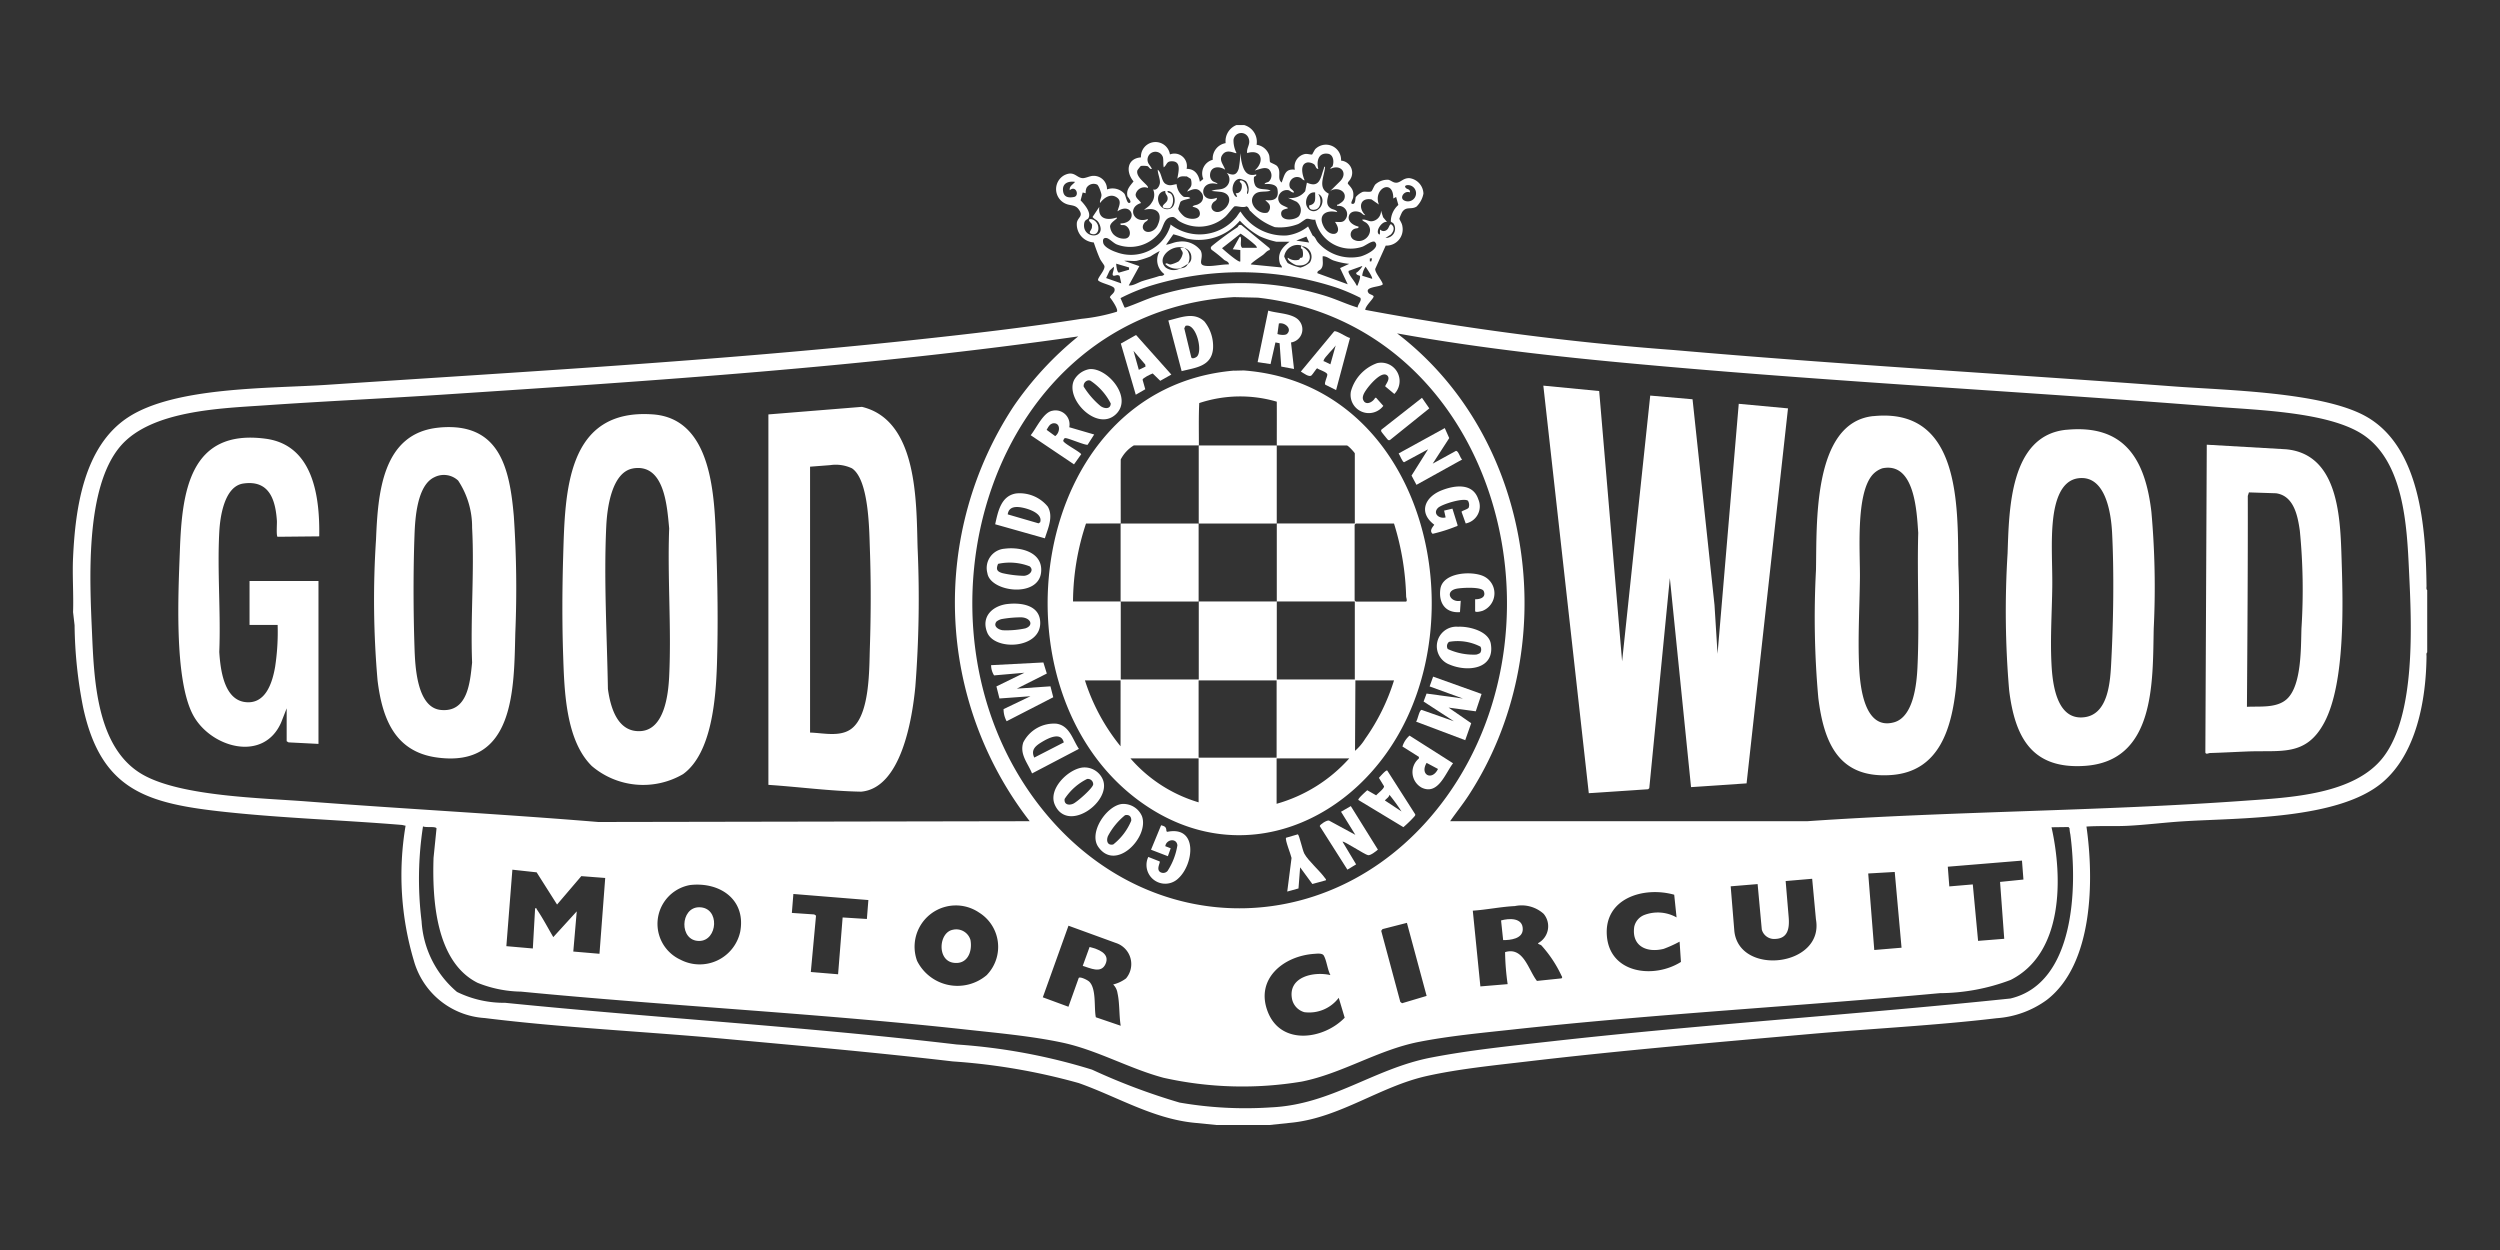 <?xml version="1.0" encoding="UTF-8"?> <svg xmlns="http://www.w3.org/2000/svg" xmlns:xlink="http://www.w3.org/1999/xlink" width="120" height="60" viewBox="0 0 120 60"><rect x="0" y="0" width="120" height="60" fill="#333333" stroke="none"/><defs><clipPath id="a"><rect width="113.012" height="47.997" fill="none"></rect></clipPath><clipPath id="c"><rect width="120" height="60"></rect></clipPath></defs><g id="b" clip-path="url(#c)"><g transform="translate(3.494 6.002)"><g clip-path="url(#a)"><path d="M693.167,77.71a.965.965,0,0,1,.162.147.634.634,0,0,1,.019.617,2.76,2.76,0,0,1-.364.218.777.777,0,0,1-.726-.2c.079-.092.141.032.269.018a1.573,1.573,0,0,0,.368-.144.741.741,0,0,0,.2-.386c0-.129-.1-.159-.107-.269.054.008.135-.013.182,0" transform="translate(-639.818 -71.819)" fill="#fff"></path><path d="M56.222,0a.834.834,0,0,1,.6.947.74.74,0,0,1,.6.491c.03.1.026.3.046.336s.282.124.343.2c.222.278-.025.579.213.787.139-.345.159-.677.636-.617a.622.622,0,0,1,.5-.756c.107-.015.29.046.329.023.013-.008.113-.214.151-.257a.726.726,0,0,1,1.237.554.583.583,0,0,1,.455.874c-.038.089-.139.139-.13.234.189.225.3.318.257.657-.01.086-.15.286-.055.308.18.041.144-.238.182-.326a.919.919,0,0,1,.334-.248c.118-.026.33.024.411-.025.045-.028.125-.259.194-.333a.869.869,0,0,1,.614-.223c.142.026.236.156.409.141.2-.017.314-.229.612-.218a.775.775,0,0,1,.671.743,1.176,1.176,0,0,1-.332.623c-.263.164-.494-.034-.694.271a2.276,2.276,0,0,0-.129.306c0,.055.128.213.144.363a.781.781,0,0,1-.8.932L62.519,6.9c-.038.174.386.64.356.753-.144.133-.9.1-.679.408.039.068.254.1.243.176-.017.111-.4.449-.4.635A135.276,135.276,0,0,0,76.855,10.8c7.989.7,16,1.147,24,1.746,2.484.186,7.084.263,9.191,1.425,2.659,1.466,2.9,5.448,2.933,8.156,0,.061-.023.162.037.2v2.982c-.06.038-.036.138-.037.2-.022,2.065-.474,4.664-2.127,6.054-2.122,1.783-6.823,1.689-9.524,1.856-.9.055-1.8.172-2.691.217-.657.033-1.324-.008-1.981.037.363,2.544.337,6.6-1.91,8.326a4.633,4.633,0,0,1-2.4.873c-2.964.353-6.034.5-9.016.764-4.507.4-9.028.783-13.521,1.313-1.569.185-3.295.356-4.829.7-2.226.5-4.122,1.972-6.421,2.232L57.421,48H54.913l-1.14-.114c-1.97-.215-3.661-1.255-5.485-1.9a29.824,29.824,0,0,0-6.05-1.04c-3.7-.433-7.414-.759-11.121-1.1-3.747-.34-7.623-.52-11.343-.982a3.779,3.779,0,0,1-3.4-2.744,14.343,14.343,0,0,1-.4-6.488c-.066-.008-.13-.033-.2-.039-2.807-.231-5.634-.32-8.434-.619-3.736-.4-5.973-1-6.842-5.011a21.394,21.394,0,0,1-.412-3.952L.013,23.38c.03-.865-.04-1.756,0-2.618.108-2.349.508-5.33,2.635-6.728,2.26-1.485,6.826-1.383,9.526-1.563,9.373-.624,18.765-1.151,28.1-2.145,2.7-.288,5.453-.605,8.138-1.024a8.73,8.73,0,0,0,1.7-.34c.1-.093-.247-.594-.331-.689.018-.124.287-.218.215-.431-.049-.143-.668-.251-.78-.388-.054-.1.355-.5.3-.692-.02-.066-.165-.239-.21-.338-.116-.254-.209-.525-.3-.789a.871.871,0,0,1-.81-.955c.056-.272.338-.3.08-.642-.156-.208-.358-.167-.561-.239a.764.764,0,0,1-.121-1.392c.469-.231.571.114.866.141.146.013.349-.105.515-.109a.637.637,0,0,1,.667.652.764.764,0,0,1,.831.2c.075.1.116.473.241.449.16-.03-.085-.3-.089-.316-.074-.323.118-.492.291-.72-.38-.449-.321-1.1.356-1.152a.7.7,0,0,1,1.391-.142.6.6,0,0,1,.8.694c.382-.008.579.268.636.618l.166-.133a.676.676,0,0,1,.453-.921.748.748,0,0,1,.619-.8A.828.828,0,0,1,55.858,0Zm.146,1.345c-.034-.261.168-.417.081-.681a.375.375,0,0,0-.735.045,1.343,1.343,0,0,0,.145.636c-.06.045-.432-.22-.655.054s.023.479.11.746c-.3-.2-.73-.157-.727.273a.361.361,0,0,0,.127.273c.064.053.2.063.237.145-.929-.248-.9.982-.037.655.017.137-.119.156-.182.235-.214.271.06.536.349.422.471-.186.654-.847.024-.939l-.445-.045c.185-.091.4-.044.582-.127a.46.46,0,0,0,.145-.745c.3.14.474.126.578-.2a4.618,4.618,0,0,0,.077-.742l.044.337c.084.406.211.823.718.681.026.1-.091.081-.107.133a.706.706,0,0,0,.06.4c.139.251.528.13.738.246-.262.1-.6-.03-.8.217-.312.391.227.969.655.837a.335.335,0,0,0,.109-.326c-.021-.11-.156-.194-.218-.274.428.053.668-.063.581-.527-.047-.25-.42-.259-.617-.238.019-.078.154-.08.205-.121a.412.412,0,0,0,0-.594c-.2-.137-.481.021-.68.061.481-.407.361-1.052-.363-.836m-4,.691c-.036-.152-.008-.34-.039-.488a.379.379,0,1,0-.717.245c.017.075.206.283.174.316-.1.013-.127-.115-.207-.138a1.141,1.141,0,0,0-.312-.008,1.764,1.764,0,0,0-.164.208c-.112.36.592.733.5.847a.435.435,0,0,0-.585.309c-.009.188.183.268.258.417-.687.2-.36,1.026.327.764.006.1-.105.113-.162.183-.194.239-.01.5.282.427a.533.533,0,0,0,.36-.331c.261-.581-.078-.865-.662-.716.144-.127.26-.166.365-.344a.648.648,0,0,0,.072-.637c.172.058.292-.136.32-.282.037-.189-.1-.461-.1-.664.189.133.172.558.375.678s.319.045.532.014a.817.817,0,0,0,.329.6c.107.048.24-.027.327.073-.107.059-.408.079-.476.187-.009.015-.1.3-.1.315,0,.107.23.35.321.4.245.146.82.148.7-.261-.067-.219-.335-.2-.335-.246.1-.079.189-.046.308-.127a.349.349,0,0,0,.09-.563c-.184-.238-.427-.12-.654-.019.048-.127.173-.169.2-.326a.683.683,0,0,0-.03-.285l-.19-.119c-.183,0-.324-.036-.456.112.053-.337.217-.872-.309-.837-.217.014-.193.18-.345.292m8.1-.047c.088-.215.053-.571-.222-.609-.454-.063-.555.365-.457.729-.122.006-.121-.151-.2-.219a.5.5,0,0,0-.313-.092c-.39.062-.257.6-.143.857-.105,0-.135-.112-.244-.137a.367.367,0,0,0-.456.494c.029.064.174.127.191.225-.115.024-.182-.091-.275-.108a.414.414,0,0,0-.482.445c.057.283.255.282.465.409,0,.065-.343.013-.326.288.023.372.685.3.857.1a.5.5,0,0,0-.119-.688l-.412-.188a.863.863,0,0,0,.828-.318l.081-.41c.623.29.656-.252.809-.664.014-.038.012-.108.063-.1-.028.469-.38,1.012.177,1.294-.065.251-.166.539.1.706.1.066.255.053.309.181-.547-.128-.947.136-.648.7s.987.4.539-.23c.221-.006.394.061.52-.156a.4.4,0,0,0-.411-.608c-.022-.1.024-.057.053-.076.128-.083.266-.152.3-.317.081-.382-.461-.541-.718-.3l.506-.5c.383-.4.018-.836-.47-.589-.008-.055.094-.111.1-.12M56.321,2.7a.8.8,0,0,0-.3-.117c-.254,0-.379.335-.347.559.012.084.116.362.216.294l-.073-.164c.233.022.327-.216.29-.417-.019-.1-.162-.127-.053-.2.221.021.3.242.329.435.01.068-.061.2.016.22a.631.631,0,0,0-.082-.608m-8.207.027c-.306-.049-.612.054-.58.413.028.314.244.365.525.312s.1-.585-.2-.326c-.031-.2.156-.272.254-.4m1.2,1.018c-.03-.145.082-.267.066-.408-.011-.092-.131-.446-.212-.482a.4.4,0,0,0-.5.152.562.562,0,0,0-.043.266l-.145-.036-.1.377c.179.188.534.591.373.858-.044.073-.167.058-.2.239-.125.78,1.1.78.715.008-.091-.181-.2-.166-.315-.306l.324-.486c-.072.578.376.666.836.509.017.07-.025.07-.061.1-.1.087-.239.177-.258.323a.671.671,0,0,0,.153.376.692.692,0,0,0,.583.213c.327-.052.249-.524-.018-.633-.1-.04-.243.03-.217-.092.868-.017.583-1.077-.145-.582.052-.213.221-.481-.017-.656-.306-.225-.627,0-.819.256m14.592-.124a.391.391,0,0,0,.4-.671c-.165-.116-.47-.066-.3.087.059.055.2.043.182.2-.269-.114-.521.267-.277.385m-.522-.094c.01-.988-.989-.473-.691.291l-.353-.246c-.561-.1-.649.413-.3.755-.107.009-.162-.1-.246-.135-.214-.089-.493-.056-.547.2s.244.437.466.483c.024.109-.107.065-.2.113a.289.289,0,0,0,0,.532c.491.23,1.014-.394.611-.793-.079-.079-.183-.09-.238-.18.161-.039.308.082.454.075a.5.5,0,0,0,.455-.511l.1.317.189.228c-.236-.058-.564.423-.4.582.1.094.037-.188.073-.218a.224.224,0,0,0,.316.011c.1-.062.125-.285.21-.265.192.14.123.341-.017.492l-.255.162a.441.441,0,0,0,.381-.691c-.036-.048-.119-.064-.127-.1a1.06,1.06,0,0,1,.362-.791l-.107-.383ZM52.44,3.163c-.591.054-.363.994.193.865.377-.088.337-.847-.083-.864-.015.106.091.067.166.143.164.167.109.621-.081.687a.515.515,0,0,1-.3-.035c-.08-.129.181-.21.212-.379.039-.216-.121-.228-.108-.416m7.2.073c-.378-.063-.556.473-.365.736a.331.331,0,0,0,.506.078c.246-.171.3-.627,0-.742.161.208.162.686-.144.749-.16.033-.314-.013-.29-.2.361-.068.278-.335.288-.621m-3.113.9c-.059-.069-.076-.2-.185-.235-.159.088-.46-.028-.566,0-.064.017-.352.425-.473.516a1.876,1.876,0,0,1-2.183.2c-.1-.059-.214-.21-.323-.205-.428.018-.406.435-.612.73a1.793,1.793,0,0,1-2.068.588c-.159-.064-.366-.292-.494-.308-.154-.02-.187.084-.157.23.043.217.451.392.641.453a1.977,1.977,0,0,0,2.56-1.2.319.319,0,0,0,.029-.135,2.283,2.283,0,0,0,3.15-.34c.043-.044.181-.278.213-.277A2.457,2.457,0,0,0,58.271,5.3a2.04,2.04,0,0,0,1.022-.432l.22.436c.141.078.15.207.253.328a2.112,2.112,0,0,0,2.027.681c.233-.051,1.022-.416.694-.713-.148-.049-.422.18-.585.24a1.737,1.737,0,0,1-2.264-1.3c-.134.03-.3-.058-.415-.038-.064.01-.291.2-.407.251a2.428,2.428,0,0,1-1.12.148,3.077,3.077,0,0,1-1.17-.775M58.4,5.6h-.636a4.1,4.1,0,0,1-.793-.261,4.06,4.06,0,0,1-.952-.749,2.573,2.573,0,0,1-2.57.854,5.4,5.4,0,0,0-.623-.2l-.351.5c.209-.02.384-.128.6-.144a1.115,1.115,0,0,1,1.064.426c.2.413-.308.768.464.739.286-.011.6-.08.889-.074.007-.137-.163-.165-.227-.219a6.413,6.413,0,0,0-.6-.483c-.075-.093-.039-.141.042-.208A14.157,14.157,0,0,1,55.9,4.909c.062-.041.032-.135.189-.111l1.359,1.116L57.458,6c-.133.018-.221.152-.33.235-.038.029-.62.416-.579.457l1.49.146c0-.087-.076-.12-.1-.208-.133-.471.116-.762.465-1.028m-2.363.945V6l-.363-.037L56,5.382c.053-.052.066,0,.072.054.019.147-.053.344.054.455h.709c0-.077-.117-.167-.173-.217a7.085,7.085,0,0,0-.608-.462l-.89.7c.084.084.806.711.872.636m3.308-.909-.13-.285-.487.194Zm-.363.146a.646.646,0,0,0-.833.528,1.813,1.813,0,0,0,.167.31,2.27,2.27,0,0,0,.611.219,1.044,1.044,0,0,0,.456-.248.512.512,0,0,0-.313-.77c-.094-.014-.072.005-.008.045.551.34.342.965-.314.86-.1-.017-.5-.249-.42-.361a.583.583,0,0,0,.457.112c.128-.017.086-.061.138-.1.022-.017.071-.005.085-.019.069-.066.044-.31.008-.4-.017-.043-.115,0-.034-.173m-5.636.109c-.594-.2-1.363.484-.887.941a.645.645,0,0,0,.7.041c.17-.014.3-.055.364-.218a.314.314,0,0,0,.168-.3.448.448,0,0,0-.35-.461m-2.272.618c-.183.025-.411-.018-.6,0l.727.255-.509.927c.207.026.449-.144.661-.212.257-.083.523-.146.784-.234.089-.03.2.018.263-.1a.829.829,0,0,1-.218-1.109,4.605,4.605,0,0,0-.447.261,4.391,4.391,0,0,1-.661.211m10.2.146a3.53,3.53,0,0,1-.763-.165c-.169-.063-.321-.21-.509-.2-.02.212.064.449-.089.62-.061.068-.188.081-.163.195l1.452.53-.366-.778ZM62.366,6.4h-.109v.145h.072ZM50.7,6.836l-.618-.182c.006.092.037.41.131.431l.487-.141Zm11.2-.073L61.242,7a.155.155,0,0,0,.017.121c.067.164.288.4.363.583.072.016.051-.028.071-.072.034-.078.128-.332.087-.395-.074-.031-.19-.045-.176-.15.055.006.322-.3.29-.328M49.968,6.8l-.2.186-.168.359.727.255-.078-.357c-.1-.081-.2-.007-.271-.009-.163,0,.04-.31-.014-.434m12.4.581c.055-.056-.257-.5-.309-.581a.9.9,0,0,0-.162.434Zm-.691,1.382c0-.16.214-.329.127-.472a9.582,9.582,0,0,0-1.066-.461,14.728,14.728,0,0,0-9.052-.1,9.3,9.3,0,0,0-1.391.578l.19.445.047.01c.5-.17.978-.4,1.481-.559a13.706,13.706,0,0,1,8.128,0c.519.163,1.014.4,1.534.556m-5.933-.5c-11.808.727-16.088,15.629-9.387,24.348,5.256,6.838,14.6,6.587,19.6-.385,6.163-8.591,2.162-22.663-9.065-23.937ZM66.111,33.416l17.144,0c7-.483,14.007-.479,21.013-.984,2.119-.153,5.263-.279,6.651-2.112,1.557-2.055,1.341-6.4,1.221-8.888-.1-2.159-.237-5.291-2.243-6.592-1.647-1.068-5.035-1.158-7.01-1.316-8.927-.711-17.875-1.171-26.795-1.964C71.9,11.19,67.707,10.75,63.566,10c6.7,5.123,7.985,15.224,3.418,22.2-.274.418-.588.808-.873,1.217M48.259,10.145C38.138,11.6,27.906,12.273,17.7,12.944c-2.82.185-5.649.314-8.47.51C7.114,13.6,3.784,13.691,2.3,15.4.574,17.4.813,21.869.923,24.379c.1,2.269.219,5.537,2.434,6.8C5.2,32.232,9.093,32.3,11.266,32.47c4.652.356,9.311.6,13.959.984l20.707-.038A17.14,17.14,0,0,1,45.161,13.5a15.88,15.88,0,0,1,3.1-3.355M94.979,33.707c.539,2.4.583,6.047-1.963,7.328a9.745,9.745,0,0,1-3.4.635c-6.83.63-13.686,1-20.505,1.746-1.47.16-3.052.308-4.5.593-1.972.389-3.665,1.512-5.621,1.905a17.328,17.328,0,0,1-6.632-.182c-1.65-.44-3.184-1.33-4.857-1.688-1.469-.314-3.141-.464-4.643-.629-7.1-.778-14.236-1.132-21.341-1.819a5.8,5.8,0,0,1-2.086-.422c-2.019-1.012-2.179-4.024-2.115-6l.143-1.411c-.038-.116-.517-.026-.649-.1a16.575,16.575,0,0,0-.068,4.556,4.812,4.812,0,0,0,1.7,3.392,5.137,5.137,0,0,0,2.314.522c7.216.726,14.464,1.149,21.668,2a28.311,28.311,0,0,1,6.5,1.208,30.419,30.419,0,0,0,4.2,1.58,18.468,18.468,0,0,0,4.39.231c2.9-.132,4.922-1.856,7.681-2.39,1.859-.36,3.847-.563,5.733-.775,7.344-.825,14.733-1.292,22.08-2.061,3.106-.738,3.21-5.364,2.874-7.88a1.535,1.535,0,0,1-.038-.289l-.049-.061Zm-1.418,1.6L90,35.6l.073.946L91.2,36.45l.254,2.71,1.255-.1-.2-2.73,1.122-.114ZM23.245,37.416l-.98-1.546L21.1,35.743l-.289,3.671,1.271.111.109-1.927c.087-.02.059.015.081.047.289.424.532.892.792,1.334l1.126-1.236-.166,1.929,1.257.107.275-3.639-1.147-.088Zm64.208-1.564-1.273.073.291,3.673,1.309-.11Zm-3.963.327-1.273.109.145,1.728c.044.518-.023,1.032-.649,1.051a.613.613,0,0,1-.641-.451l-.2-2.182-1.293.107.176,2.156c.243,2.172,4.321,1.693,3.916-.571Zm-53.854.3a1.892,1.892,0,0,0-.474,3.581,1.992,1.992,0,0,0,2.872-1.328c.294-1.545-.964-2.414-2.4-2.253m47.234.466c-1.46-.412-3.376.167-3.232,1.978s2.26,2.067,3.555,1.248l-.065-.974a5.9,5.9,0,0,1-.763.346c-.8.2-1.544-.119-1.415-1.051a.785.785,0,0,1,.481-.574,1.831,1.831,0,0,1,1.552.116ZM38.188,37.2l-3.6-.291-.073.909,1.073.073.087.057-.25,2.706,1.309.109.218-2.727,1.164.073Zm32.14,2.073a.923.923,0,0,0,.269-1.415,1.584,1.584,0,0,0-1.38-.368c-.67.032-1.347.176-2.017.22l.364,3.636,1.309-.109A11.837,11.837,0,0,1,68.75,39.7c.889-.271,1.113.852,1.529,1.382l1.177-.122c.067-.042.014-.1-.005-.142a5.865,5.865,0,0,0-.959-1.441c-.058-.047-.149-.049-.164-.108M43.884,40.785A1.94,1.94,0,0,0,43.5,37.8a1.982,1.982,0,0,0-2.974,2.32,2.167,2.167,0,0,0,3.36.668m20.152-2.493-1.171.3-.063.083.917,3.411.084.064,1.179-.351ZM50.3,43.234c-.083-.5-.044-1.078-.155-1.571a.725.725,0,0,0-.207-.41,1.711,1.711,0,0,0,.617-.291,1.064,1.064,0,0,0-.484-1.7l-2.278-.83-1.232,3.437,1.23.453.493-1.381c.062-.083.432.1.51.181.348.35.216,1.251.313,1.705ZM60.366,40.8c-.14-.254-.181-.7-.319-.935-.075-.127-.323-.091-.462-.082-1.474.1-2.851,1.211-2.218,2.8.641,1.607,2.674,1.31,3.684.265l-.286-.955a1.778,1.778,0,0,1-1.652.689.834.834,0,0,1-.586-.614c-.224-1.081,1.032-1.352,1.838-1.166" transform="translate(0)" fill="#fff"></path><path d="M440.758,196.714V178.933l4.49-.363c2.681.642,2.609,4.55,2.671,6.746a54.738,54.738,0,0,1-.108,6.689c-.146,1.512-.666,4.863-2.6,5.036-1.488-.027-2.969-.228-4.453-.327m2-2.509c.619.015,1.416.221,1.961-.166.921-.654.876-2.9.91-3.926.051-1.572.056-3.153,0-4.724-.033-.914-.041-3.315-.859-3.868a1.827,1.827,0,0,0-1.05-.153l-.962.074Z" transform="translate(-407.369 -165.043)" fill="#fff"></path><path d="M311.6,200.01c-1.235-1.235-1.3-3.6-1.356-5.243-.055-1.609-.048-3.224,0-4.833.091-3.051.149-7.083,4.308-6.784,2.884.207,2.954,4.009,3.033,6.166.07,1.9.1,3.955.039,5.854-.053,1.581-.238,4.246-1.626,5.247a3.8,3.8,0,0,1-4.4-.406m2.014-14.269c-1.047.163-1.261,1.935-1.3,2.771-.122,2.551.035,5.261.079,7.814.12.882.46,2.1,1.578,2.024,1.137-.074,1.322-1.763,1.363-2.636.112-2.332-.088-4.752,0-7.094-.1-1.021-.212-3.115-1.72-2.881" transform="translate(-286.705 -169.261)" fill="#fff"></path><path d="M194.1,191.415c2.87-.254,3.368,1.906,3.57,4.262a51.214,51.214,0,0,1,.071,5.6c-.067,2.65-.01,6.512-3.788,5.973-2.006-.286-2.6-1.887-2.823-3.686a44.394,44.394,0,0,1-.076-6.757c.093-2.18.268-5.145,3.045-5.39m.9,2.547a1,1,0,0,0-1.139-.165c-.838.386-.929,1.985-.958,2.787-.063,1.714-.057,3.669,0,5.385.029.86.1,2.88,1.257,3,1.3.133,1.41-1.323,1.508-2.273-.084-2.132.114-4.35,0-6.472a4.03,4.03,0,0,0-.667-2.26" transform="translate(-176.5 -176.896)" fill="#fff"></path><path d="M72.058,211.081l-.26.667c-.852,1.972-3.439,1.206-4.255-.388-.89-1.741-.687-5.824-.612-7.825.1-2.788.436-5.889,4.122-5.395,2.289.307,2.6,2.791,2.568,4.686l-2,.02c-.069-.048-.023-.632-.032-.767-.069-1.021-.372-1.967-1.61-1.789-.915.132-1.118,1.6-1.156,2.334-.1,1.886.077,3.854,0,5.748.052.808.213,2.27,1.229,2.407.988.133,1.318-.914,1.452-1.693a11.083,11.083,0,0,0,.121-2.007H70.276v-2.109h3.309v7.818l-1.436-.073-.091-.055Z" transform="translate(-61.792 -183.083)" fill="#fff"></path><path d="M934.427,165.381l1.1,12.976,1.35-12.758,2.031.177,1.054,9.873.146,2.345,1.018-12,2.364.219-1.988,18-2.666.18-1.017-10.036-.987,10.086-.057.052-2.847.189-2.182-19.562Z" transform="translate(-861.16 -152.613)" fill="#fff"></path><path d="M1106.654,184.129c4.167-.425,4.05,4.238,4.078,7.136a51.954,51.954,0,0,1-.108,5.852c-.206,1.962-.783,4.07-3.107,4.238-2.514.181-3.235-1.525-3.505-3.7a43.343,43.343,0,0,1-.112-6.139c.047-2.132-.186-7.09,2.754-7.39m.434,2.506a1.124,1.124,0,0,0-.463.3c-.833.926-.6,3.751-.616,4.984-.017,1.394-.1,2.82-.039,4.218.041.943.24,3.088,1.675,2.691.938-.259,1.09-1.846,1.127-2.654.1-2.121-.022-4.312.036-6.439-.07-1.009-.164-3.418-1.72-3.1" transform="translate(-1020.227 -170.156)" fill="#fff"></path><path d="M1227.782,192.755c2.81-.272,3.784,1.451,4.075,3.939a40.582,40.582,0,0,1,.112,5.594c-.057,2.541.1,6.384-3.324,6.6-2.529.162-3.338-1.377-3.615-3.624a44.675,44.675,0,0,1-.076-6.575c.073-2.066.093-5.671,2.827-5.936m.581,2.327c-.9.107-1.141,1.231-1.224,1.976-.115,1.028-.027,2.186-.039,3.233-.015,1.213-.1,2.456-.039,3.673.042.9.214,2.63,1.439,2.6,1.327-.032,1.387-1.785,1.435-2.747.1-1.9.133-4.209.037-6.111-.047-.936-.308-2.779-1.609-2.624" transform="translate(-1132.084 -178.127)" fill="#fff"></path><path d="M1351.356,202.557l3.8.219c2.565.233,2.61,3.369,2.673,5.326.069,2.129.171,5.908-.83,7.788-.878,1.648-2.071,1.326-3.7,1.392-.591.024-1.185.056-1.78.074-.077,0-.2.086-.231-.024Zm1.927,12.581c.613-.033,1.417.075,1.908-.364.726-.649.68-2.487.71-3.4a29.011,29.011,0,0,0-.078-4.686c-.1-.713-.285-1.681-1.144-1.8l-1.3-.042-.054.17c.007,3.377-.019,6.75-.041,10.123" transform="translate(-1248.925 -187.213)" fill="#fff"></path><path d="M626.658,155.512l.463-.012c7.979.6,10.9,10.2,7.828,16.7-2.344,4.97-8,7.461-12.789,4-7.379-5.328-5.38-19.857,4.5-20.693m-1.7,3.589q-1.554,0-3.11,0a1.687,1.687,0,0,0-.632.677c-.006,1.023,0,2.047,0,3.07l-1.667.005a12.037,12.037,0,0,0-.623,3.74c.763,0,1.528,0,2.291,0,0,1.248,0,2.5,0,3.745h3.745c0-1.248,0-2.5,0-3.745q1.872,0,3.745,0c0,1.248,0,2.5,0,3.745h3.745v-3.745c-1.248,0-2.5,0-3.745,0q0-1.872,0-3.745c1.248,0,2.5,0,3.745,0v-3.363c0-.027-.306-.373-.383-.381-1.121,0-2.242,0-3.362,0,0-.7.005-1.4,0-2.1a6.244,6.244,0,0,0-3.723.066c-.032.678-.015,1.359-.017,2.038m9.38,3.745H632.5l-.055.055v3.636l.055.055h2.4c.093,0,.02-.191.018-.237a12.852,12.852,0,0,0-.582-3.508m-13.125,7.527H619.5a9.615,9.615,0,0,0,1.709,3.163Zm7.49,0h-3.745v3.709H628.7Zm5.635,0h-1.854l-.018,3.382a2.439,2.439,0,0,0,.484-.571,9.967,9.967,0,0,0,1.388-2.811m-9.38,3.745h-3.272a6.948,6.948,0,0,0,3.272,2.109Zm7.235,0H628.7V176.3a7.355,7.355,0,0,0,3.49-2.182" transform="translate(-570.917 -143.72)" fill="#fff"></path><path d="M667.658,252.463c0,1.248,0,2.5,0,3.745-1.248,0-2.5,0-3.745,0q0-1.872,0-3.745c1.248,0,2.5,0,3.745,0" transform="translate(-613.618 -233.337)" fill="#fff"></path><path d="M717.1,203.018c0,1.248,0,2.5,0,3.745-1.248,0-2.5,0-3.745,0,0-1.248,0-2.5,0-3.745q1.871,0,3.745,0" transform="translate(-659.31 -187.637)" fill="#fff"></path><path d="M854.04,351.14l-1.305-.178,1.086.749-.287.815-2.358-.89c.082-.1.149-.564.266-.565l1.547.546-1.454-.947.143-.382,1.747.239-1.6-.582.168-.47,2.325.832Z" transform="translate(-786.697 -322.999)" fill="#fff"></path><path d="M583.023,341.781l1.614-.111.134.524-2.237,1.151a1.2,1.2,0,0,1-.148-.582l1.292-.618-1.489.108-.146-.579,1.344-.656-1.456.127a.921.921,0,0,1-.143-.491l2.509-.13.165.532Z" transform="translate(-537.709 -314.728)" fill="#fff"></path><path d="M791.639,431.546l1.3,2.089c-.1.088-.351.286-.472.267-.16-.026-1.171-.7-1.227-.649l.654,1.09-.419.253-1.327-2.09c0-.072.344-.3.446-.265l1.263.685-.688-1.109Z" transform="translate(-730.294 -398.855)" fill="#fff"></path><path d="M842.347,192.017l.214.481-.794,1.227,1.115-.613c.125-.013.2.346.3.413l-2.194,1.216-.236-.444.794-1.262-1.147.619c-.082.014-.211-.352-.266-.42Z" transform="translate(-776.492 -177.471)" fill="#fff"></path><path d="M608.753,181.705l1.2.35-.316.493c-.12.025-.831-.28-1.029-.316-.1-.018-.108.041-.141.12-.011.117.766.509.864.648l-.347.489-2.079-1.4c.263-.316.606-1.1,1.039-1.173a.672.672,0,0,1,.813.788m-.813-.172c-.136.028-.21.195-.274.3l.411.3c.263-.186.261-.689-.137-.608" transform="translate(-560.926 -167.201)" fill="#fff"></path><path d="M752.4,119.126l.144,1.271-.613-.114-.079-1.121-.2-.039-.235,1.04-.62-.094.51-2.473c.423.139,1.233.123,1.506.512a.635.635,0,0,1-.414,1.017m-.192-.411c.266-.25-.111-.567-.39-.5l-.07.505c.107.045.375.074.461-.006" transform="translate(-693.925 -108.689)" fill="#fff"></path><path d="M695.9,121.271a1.9,1.9,0,0,1,.412,1.314c-.078.849-.844.9-1.506,1.069l-.639-2.432c.581-.132,1.225-.434,1.733.049m-.362,1.685c.3-.281-.049-1.642-.547-1.475l-.059.118.333,1.379c.029.116.217.03.272-.022" transform="translate(-641.581 -111.841)" fill="#fff"></path><path d="M602.106,381.595c-.2-.495-.607-.915-.421-1.488a1.65,1.65,0,0,1,1.59-.9c.637.092.774.756,1.081,1.209Zm1.524-1.489c-.134-.53-.754-.2-1.055-.018s-.537.374-.362.746Z" transform="translate(-556.062 -350.472)" fill="#fff"></path><path d="M585.487,233.293a1.739,1.739,0,0,1,1.493.633c.282.479.011,1.043-.138,1.523l-2.386-.674c.137-.617.283-1.382,1.031-1.483m-.428,1.008,1.48.431.078-.055c.127-.406-.5-.62-.793-.687-.315-.072-.71-.1-.765.31" transform="translate(-540.182 -215.612)" fill="#fff"></path><path d="M634.244,154.623c.858-.09,2.118,1.383,1.263,2.174-.907.839-2.455-.762-1.99-1.663a1.054,1.054,0,0,1,.727-.511m-.074.543a.27.27,0,0,0-.2.294,3.918,3.918,0,0,0,.812.936c.19.135.482.156.487-.126a2.892,2.892,0,0,0-.977-1.095.217.217,0,0,0-.119-.01" transform="translate(-585.448 -142.906)" fill="#fff"></path><path d="M649.273,430.139a.971.971,0,0,1,.96.584c.368.991-1.249,2.687-2.095,1.477-.477-.682.391-1.973,1.134-2.061m.144.544a3.215,3.215,0,0,0-.816,1c-.088.225-.023.46.254.4a2.83,2.83,0,0,0,.865-1.14c.014-.2-.1-.31-.3-.265" transform="translate(-598.914 -397.55)" fill="#fff"></path><path d="M622.681,407.027a.952.952,0,0,1,1,.548c.478,1.055-1.669,2.625-2.292,1.238-.335-.746.608-1.679,1.295-1.786m.255.543a2.74,2.74,0,0,0-1.081.961c-.036.268.2.322.412.228.181-.079.942-.744.959-.927a.255.255,0,0,0-.29-.261" transform="translate(-574.25 -376.183)" fill="#fff"></path><path d="M579.35,303.267c.671-.076,1.568.057,1.568.913,0,1.246-2.2,1.344-2.548.447-.3-.758.263-1.279.981-1.361m-.526.836c-.187.225.077.4.3.426a4.408,4.408,0,0,0,1.074-.09c.435-.142.249-.521-.2-.531a5.512,5.512,0,0,0-.937.084.656.656,0,0,0-.234.111" transform="translate(-534.481 -280.277)" fill="#fff"></path><path d="M865.263,317.871c.52-.023,1.458.208,1.561.817.208,1.229-1.124,1.367-1.979,1a.939.939,0,0,1,.418-1.815m1.051,1.254a.289.289,0,0,0,.012-.3,2.377,2.377,0,0,0-1.507-.23.267.267,0,0,0-.061.344,2.974,2.974,0,0,0,1.364.268.578.578,0,0,0,.193-.08" transform="translate(-798.759 -293.79)" fill="#fff"></path><path d="M580.135,268.187c.77-.1,1.856.163,1.754,1.136-.13,1.243-2.45.939-2.578.033a.928.928,0,0,1,.824-1.169m-.31.726c-.111.267-.053.369.209.447a5.15,5.15,0,0,0,1.036.128c.254-.017.5-.255.272-.454a2.637,2.637,0,0,0-1.517-.12" transform="translate(-535.411 -247.851)" fill="#fff"></path><path d="M858.9,229.705c-.181-.181-1.276.161-1.448.334-.267.268.056.54.366.457l-.073-.327.4-.094.25.8c-.013.049-.055.044-.089.059a7.572,7.572,0,0,1-1.11.349c-.208-.163.082-.405.074-.439-.768-.58-.453-1.328.354-1.647.633-.25,1.505-.368,1.765.436a.836.836,0,0,1-.607,1.153l-.2-.558c.012-.055.295-.118.342-.2a.388.388,0,0,0-.026-.318" transform="translate(-791.922 -211.662)" fill="#fff"></path><path d="M680.9,444.642l.257.1-.135.38-.809-.311.484-1.174c.184.049.249.08.255.284l.04.031c1.486-.306,1.28,1.562.525,2.241a.9.9,0,0,1-1.435-1.036l.546.216c.041.058-.182.383.031.513a.275.275,0,0,0,.348-.057,3.163,3.163,0,0,0,.472-1.233c-.045-.368-.542-.28-.581.051" transform="translate(-628.458 -410.026)" fill="#fff"></path><path d="M780.516,131l-.667,2.5-.522-.259c-.059-.094.105-.373.1-.489s-.4-.223-.49-.3c-.026,0-.216.3-.27.344-.121.1-.381-.112-.511-.185l1.6-1.929c.113-.061.6.289.758.316m-.94,1.267.255-.909c-.1.161-.537.564-.577.714-.019.071.01.039.042.057.089.05.192.085.28.137" transform="translate(-719.21 -120.778)" fill="#fff"></path><path d="M815.984,408.923l1.341,2.1c.018.045-.006.068-.029.1a5.54,5.54,0,0,1-.535.522L814.6,410.34c-.04-.058.359-.406.425-.468l.429.245c.075-.093.4-.33.376-.439l-.244-.4c.055-.059.337-.39.394-.351m.691,1.963a9.54,9.54,0,0,0-.581-.8c-.019.12-.146.183-.218.273Z" transform="translate(-752.892 -377.943)" fill="#fff"></path><path d="M664.79,135.888l-.717-2.456.73-.412,1.695,1.9-.533.3-.362-.353c-.1.038-.483.217-.486.3l.129.458Zm.468-1.35-.013-.1-.563-.655.254.909Z" transform="translate(-613.767 -122.943)" fill="#fff"></path><path d="M843.289,387.884l-.793-.5a1.148,1.148,0,0,1,.341-.523l2.089,1.328c-.368.469-.71,1.544-1.5,1.173a.849.849,0,0,1-.143-1.4Zm.913.578-.545-.292c-.344.577.266.877.545.292" transform="translate(-778.673 -357.554)" fill="#fff"></path><path d="M810.4,152.519c.159.2.457,0,.537-.169h.051l.342.387a.874.874,0,0,1-1.555-.694,2,2,0,0,1,1.26-1.358.883.883,0,0,1,.824,1.48l-.434-.361c-.027-.06.3-.381.072-.543-.276-.193-.85.5-.991.712-.1.146-.243.375-.1.547" transform="translate(-748.425 -139.257)" fill="#fff"></path><path d="M868,285.326c.242.006.542-.09.412-.392-.1-.223-1.11-.161-1.33-.108-.552.134-.253.674.227.573l-.036.545c-.7.054-1.034-.442-.942-1.106.11-.8,1.492-.884,2.069-.621a.906.906,0,0,1-.044,1.665c-.06.019-.356.1-.356.007Z" transform="translate(-800.688 -262.564)" fill="#fff"></path><path d="M770.575,451.679l-.649.178-.587-.8-.078,1.013-.54.15.206-1.613c-.028-.158-.326-.878-.263-.97l.567-.165c.071.05.225.774.31.928.2.362.742.818,1,1.184.022.031.05.036.036.091" transform="translate(-710.427 -415.427)" fill="#fff"></path><path d="M830.983,172.839l.351.507-1.875,1.509a.087.087,0,0,1-.109,0c-.021-.013-.3-.362-.31-.384a.091.091,0,0,1,0-.108Z" transform="translate(-766.222 -159.746)" fill="#fff"></path><path d="M551.034,509.742a.709.709,0,0,1,.837.49c.106.58-.16,1.207-.837,1.092-.779-.133-.684-1.465,0-1.582" transform="translate(-508.783 -471.117)" fill="#fff"></path><path d="M388.2,495.631c1.015,0,.9,1.618,0,1.618-.974,0-.915-1.616,0-1.618" transform="translate(-358.135 -458.085)" fill="#fff"></path><path d="M639.934,521.716l.329-.908c.393.1,1,.3.764.82-.216.474-.739.188-1.093.088" transform="translate(-591.457 -481.355)" fill="#fff"></path><path d="M905.164,504.144l-.1-.944c.39-.111,1.045-.137,1.042.419,0,.465-.6.529-.947.525" transform="translate(-836.507 -465.021)" fill="#fff"></path><path d="M643.928,59.714c-.126-.144.069-.173.224-.062.305.221.229.757-.137.648-.2-.06-.005-.179.012-.3.029-.2-.007-.181-.1-.286" transform="translate(-595.111 -55.07)" fill="#fff"></path></g></g></g></svg> 